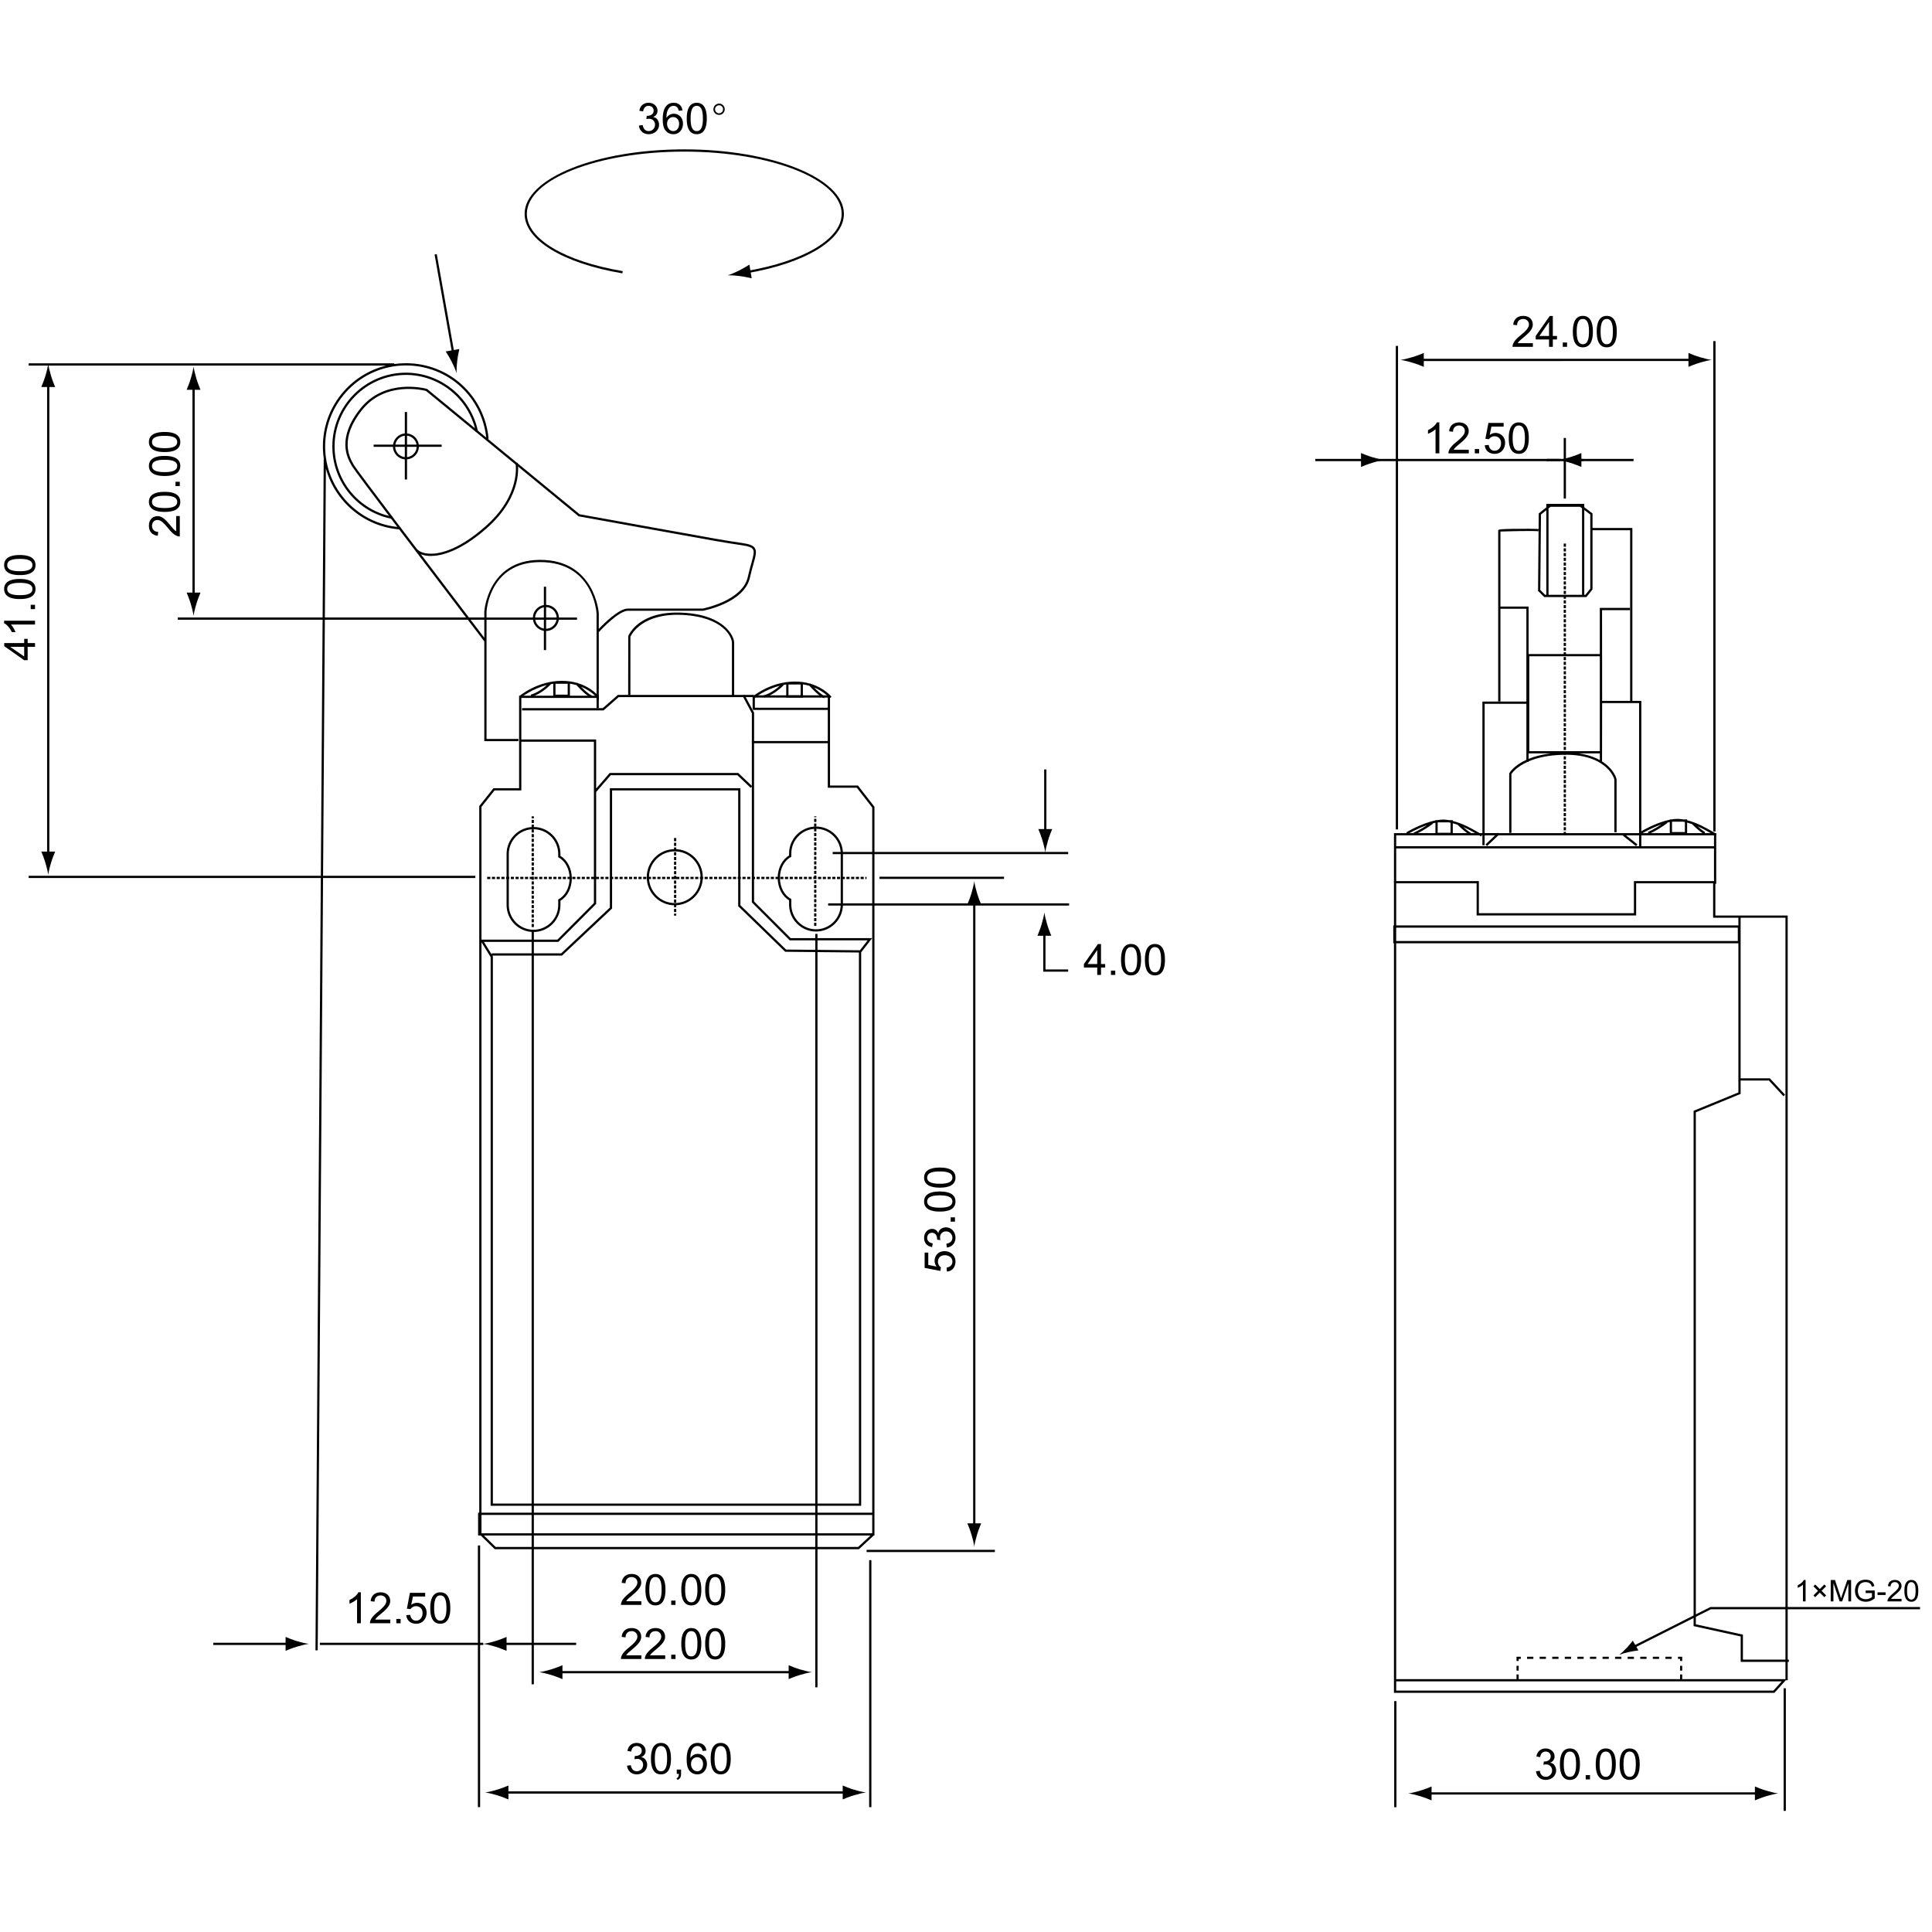 <?xml version="1.0" encoding="utf-8"?>
<!-- Generator: Adobe Illustrator 22.1.0, SVG Export Plug-In . SVG Version: 6.00 Build 0)  -->
<svg version="1.1" id="Layer_1" xmlns="http://www.w3.org/2000/svg" xmlns:xlink="http://www.w3.org/1999/xlink" x="0px" y="0px"
	 width="800px" height="800px" viewBox="0 0 800 800" enable-background="new 0 0 800 800" xml:space="preserve">
<g>
	<g>
		<path d="M739.487,749.842h-0.927V699.08h0.927V749.842z M578.234,748.325h-0.927v-43.923h0.927V748.325z M728.591,743.087H590.859
			v-0.927h137.731V743.087z M734.756,700.965h-157.55V364.839h35.16v13.298h64.202v-13.298h33.721v14.246h29.957v308.128h0.485
			v0.927h-0.485v7.616h-0.797L734.756,700.965z M578.133,700.037h156.21l3.44-3.817H578.142v-0.927h161.177v-7.152h-18.541v-10.523
			l-19.495-4.276V459.951l18.546-7.599v-72.338h-10.467v-14.246h-31.867v13.298h-66.056v-13.298h-33.306V700.037z M721.705,687.214
			h17.614V380.013h-18.563v72.961l-18.546,7.598v212.024l19.495,4.276V687.214z M738.485,453.927l-6.036-6.501h-11.686v-0.927
			h12.089l6.311,6.798L738.485,453.927z M613.323,346.355c-0.608-0.293-1.342-0.712-2.191-1.196
			c-1.429-0.814-3.219-1.834-5.266-2.736c0.953,0.853,2.168,1.862,3.149,2.422l-0.46,0.806c-2.021-1.155-4.817-3.949-4.935-4.066
			l0.039-0.04c-0.676-0.239-1.374-0.457-2.09-0.645v4.855h-7.189v-5.082c-0.372,0.079-0.746,0.168-1.12,0.267l0.101,0.133
			c-3.965,3.011-7.542,4.517-7.693,4.581l-0.357-0.857c0.03-0.012,2.554-1.077,5.645-3.148c-4.359,1.522-8.139,3.787-8.2,3.825
			l-0.48-0.793c0.321-0.195,6.341-3.803,12.102-4.959v-0.118h0.636c1.398-0.236,2.766-0.311,4.021-0.148
			c0.32,0.043,0.636,0.091,0.95,0.148h1.583v0.34c4.075,1.021,7.57,3.013,10.021,4.41c0.835,0.476,1.556,0.887,2.136,1.167
			L613.323,346.355z M595.308,344.827h5.335v-4.15c-0.245-0.053-0.491-0.102-0.739-0.148h-4.596V344.827z M710.362,346.071
			c-0.608-0.293-1.343-0.713-2.193-1.197c-1.428-0.814-3.217-1.833-5.262-2.734c0.953,0.852,2.168,1.859,3.152,2.42l-0.46,0.806
			c-2.029-1.158-4.821-3.948-4.939-4.065l0.04-0.04c-0.679-0.241-1.381-0.459-2.099-0.646v4.853h-7.185v-5.078
			c-0.371,0.079-0.743,0.167-1.116,0.265l0.102,0.135c-3.961,3.012-7.543,4.513-7.694,4.575l-0.355-0.857
			c0.03-0.013,2.56-1.073,5.654-3.147c-4.364,1.521-8.148,3.79-8.209,3.827l-0.48-0.793c0.321-0.195,6.336-3.8,12.098-4.957v-0.127
			h0.69c1.382-0.23,2.734-0.302,3.975-0.139c0.303,0.041,0.604,0.087,0.903,0.139h1.617v0.345c4.076,1.02,7.574,3.014,10.028,4.412
			c0.836,0.476,1.557,0.888,2.138,1.168L710.362,346.071z M692.342,344.54h5.33v-4.149c-0.255-0.055-0.512-0.106-0.772-0.153h-4.558
			V344.54z"/>
	</g>
	<g>
		<path d="M588.169,743.791c1.884,0.578,3.112,1.101,4.613,1.7v-5.748c-0.536,0.257-2.729,1.134-4.613,1.699
			c-2.017,0.616-3.837,1.029-5.023,1.181C584.332,742.766,586.153,743.185,588.169,743.791"/>
	</g>
	<g>
		<path d="M731.281,741.442c-1.884-0.565-3.112-1.092-4.613-1.699v5.756c0.536-0.261,2.729-1.132,4.613-1.703
			c2.016-0.611,3.837-1.03,5.027-1.181C735.118,742.471,733.297,742.05,731.281,741.442"/>
	</g>
	<g>
		<path d="M720.515,390.588H576.923v-7.396h143.592V390.588z M577.85,389.661h141.738v-5.541H577.85V389.661z M710.652,365.974
			h-0.927v-14.652H578.137v13.982h-0.927v-20.332h36.615v-54.467h18.212v-38.427h-10.74v38.323h-0.927v-70.729
			c0-0.435,0-0.722,12.625-0.722c1.344,0,2.395,0.02,3.124,0.057c0.378,0.02,0.714,0.037,0.985,0.084l0.059-6.493l3.127-2.509
			v-1.441h15.724v1.375l3.415,2.567v6.043h16.501v71.581h3.707v54.758h31.015V365.974z M679.637,350.395h30.088v-4.496h-30.088
			V350.395z M578.137,350.395H678.71v-4.496h-5.408l4.73,3.743l-0.576,0.727l-5.402-4.275l0.155-0.195h-51.77l-4.694,4.443
			l-0.637-0.674l3.983-3.769h-4.339v4.106h-0.927v-4.106h-35.688V350.395z M620.377,344.972h58.333v-53.831h-15.299l-0.034,24.068
			h-0.14c1.201,0.748,2.162,1.537,2.927,2.289c2.465,2.425,3.231,4.817,3.231,5.414v21.679h-0.927v-21.679
			c0-0.407-0.707-2.542-2.954-4.753c-2.699-2.655-7.982-5.815-17.925-5.624c-6.56,0.106-11.285,1.299-14.624,2.737v0.223h-0.503
			c-4.47,2.042-6.269,4.474-6.61,4.984v24.389h-0.927v-24.647l0.061-0.107c0.115-0.201,1.853-3.123,7.052-5.489v-23.194h-17.285
			v53.54h5.319l0.161-0.153L620.377,344.972z M653.734,311.965c3.708,0.527,6.552,1.574,8.715,2.781v-2.781H653.734z
			 M632.964,311.965v2.261c2.371-0.97,5.382-1.806,9.171-2.261H632.964z M633.247,311.038h29.202v-39.29h-29.202V311.038z
			 M663.411,290.214h11.592V219.56H659.43v24.509l-2.518,3.155h-17.489l-2.551-2.556l0.226-24.997h-0.225
			c0,0.215,0.151,0.344,0.221,0.369c-0.978-0.362-13.169-0.031-15.798,0.073v31.037h11.668v19.67h29.485v-19.103h12.453v0.927
			h-11.525L663.411,290.214z M656.014,246.297h0.452l2.036-2.552v-30.692l-2.488-1.871V246.297z M641.217,246.297h13.87v-35.811
			l-0.83-0.624h-12.202l-0.838,0.672V246.297z M639.807,246.297h0.484v-35.019l-2.204,1.767l-0.283,31.242L639.807,246.297z
			 M710.365,344.295h-0.927V141.238h0.927V344.295z M578.896,343.444h-0.927V143.235h0.927V343.444z"/>
	</g>
	<g>
		<path d="M648.424,345.782h-0.927v-1.304h0.927V345.782z M648.424,343.826h-0.927v-1.305h0.927V343.826z M648.424,341.868h-0.927
			v-1.305h0.927V341.868z M648.424,339.911h-0.927v-1.304h0.927V339.911z M648.424,337.954h-0.927v-1.305h0.927V337.954z
			 M648.424,335.996h-0.927v-1.305h0.927V335.996z M648.424,334.039h-0.927v-1.304h0.927V334.039z M648.424,332.082h-0.927v-1.305
			h0.927V332.082z M648.424,330.125h-0.927v-1.305h0.927V330.125z M648.424,328.167h-0.927v-1.304h0.927V328.167z M648.424,326.21
			h-0.927v-1.305h0.927V326.21z M648.424,324.253h-0.927v-1.305h0.927V324.253z M648.424,322.295h-0.927v-1.304h0.927V322.295z
			 M648.424,320.339h-0.927v-1.305h0.927V320.339z M648.424,318.381h-0.927v-1.305h0.927V318.381z M648.424,316.423h-0.927v-1.304
			h0.927V316.423z M648.424,314.467h-0.927v-1.305h0.927V314.467z M648.424,312.509h-0.927v-1.305h0.927V312.509z M648.424,310.552
			h-0.927v-1.304h0.927V310.552z M648.424,308.595h-0.927v-1.305h0.927V308.595z M648.424,306.637h-0.927v-1.305h0.927V306.637z
			 M648.424,304.68h-0.927v-1.304h0.927V304.68z M648.424,302.723h-0.927v-1.305h0.927V302.723z M648.424,300.766h-0.927v-1.305
			h0.927V300.766z M648.424,298.808h-0.927v-1.304h0.927V298.808z M648.424,296.851h-0.927v-1.305h0.927V296.851z M648.424,294.894
			h-0.927v-1.305h0.927V294.894z M648.424,292.936h-0.927v-1.304h0.927V292.936z M648.424,290.98h-0.927v-1.305h0.927V290.98z
			 M648.424,289.022h-0.927v-1.305h0.927V289.022z M648.424,287.065h-0.927v-1.304h0.927V287.065z M648.424,285.108h-0.927v-1.305
			h0.927V285.108z M648.424,283.15h-0.927v-1.305h0.927V283.15z M648.424,281.193h-0.927v-1.304h0.927V281.193z M648.424,279.236
			h-0.927v-1.305h0.927V279.236z M648.424,277.279h-0.927v-1.305h0.927V277.279z M648.424,275.321h-0.927v-1.304h0.927V275.321z
			 M648.424,273.364h-0.927v-1.305h0.927V273.364z M648.424,271.407h-0.927v-1.305h0.927V271.407z M648.424,269.449h-0.927v-1.304
			h0.927V269.449z M648.424,267.492h-0.927v-1.305h0.927V267.492z M648.424,265.535h-0.927v-1.305h0.927V265.535z M648.424,263.577
			h-0.927v-1.304h0.927V263.577z M648.424,261.621h-0.927v-1.305h0.927V261.621z M648.424,259.663h-0.927v-1.305h0.927V259.663z
			 M648.424,257.706h-0.927v-1.304h0.927V257.706z M648.424,255.749h-0.927v-1.305h0.927V255.749z M648.424,253.791h-0.927v-1.305
			h0.927V253.791z M648.424,251.834h-0.927v-1.304h0.927V251.834z M648.424,249.877h-0.927v-1.305h0.927V249.877z M648.424,247.92
			h-0.927v-1.305h0.927V247.92z M648.424,245.962h-0.927v-1.304h0.927V245.962z M648.424,244.005h-0.927v-1.305h0.927V244.005z
			 M648.424,242.048h-0.927v-1.305h0.927V242.048z M648.424,240.09h-0.927v-1.304h0.927V240.09z M648.424,238.134h-0.927v-1.305
			h0.927V238.134z M648.424,236.176h-0.927v-1.305h0.927V236.176z M648.424,234.218h-0.927v-1.304h0.927V234.218z M648.424,232.262
			h-0.927v-1.305h0.927V232.262z M648.424,230.304h-0.927v-1.305h0.927V230.304z M648.424,228.347h-0.927v-1.304h0.927V228.347z
			 M648.424,226.39h-0.927v-1.305h0.927V226.39z"/>
	</g>
	<g>
		<path d="M648.424,206.45h-0.927v-25.094h0.927V206.45z M565.499,190.946h-20.873v-0.927h20.873V190.946z"/>
	</g>
	<g>
		<path d="M568.19,191.649c-1.89,0.57-3.112,1.092-4.618,1.699v-5.752c0.535,0.258,2.728,1.129,4.618,1.7
			c2.011,0.606,3.837,1.034,5.026,1.177C572.027,190.624,570.201,191.038,568.19,191.649"/>
	</g>
	<g>
		<path d="M676.42,190.945h-23.523v-0.927h23.523V190.945z M646.063,190.945h-79.678v-0.927h79.678V190.945z"/>
	</g>
	<g>
		<path d="M650.208,191.649c1.881,0.57,3.108,1.092,4.613,1.699v-5.752c-0.54,0.258-2.733,1.129-4.613,1.7
			c-2.016,0.606-3.842,1.034-5.031,1.177C646.366,190.624,648.192,191.038,650.208,191.649"/>
	</g>
	<g>
		<path d="M655.551,190.945h-15.177v-0.927h15.177V190.945z M587.63,149.503v-0.927l113.45-0.018v0.927L587.63,149.503z"/>
	</g>
	<g>
		<path d="M584.939,150.206c1.89,0.57,3.112,1.092,4.622,1.699v-5.752c-0.541,0.258-2.733,1.129-4.622,1.7
			c-2.007,0.606-3.837,1.034-5.018,1.177C581.102,149.18,582.931,149.594,584.939,150.206"/>
	</g>
	<g>
		<path d="M703.77,147.857c-1.884-0.575-3.107-1.092-4.617-1.7v5.747c0.54-0.253,2.733-1.129,4.617-1.699
			c2.012-0.606,3.842-1.026,5.023-1.168C707.612,148.887,705.782,148.463,703.77,147.857"/>
	</g>
	<g>
		<path d="M634.732,143.607h-8.433c-0.051-1.991,2.095-3.778,3.558-4.959c0.966-0.758,1.585-1.368,2.21-2.066
			c0.885-1,1.033-1.73,1.033-2.279c0-1.28-1.017-2.225-2.408-2.225c-0.265,0-2.475,0.033-2.492,2.58l-1.598-0.177
			c0.034-0.354,0.084-0.894,0.337-1.457c0.852-1.965,2.788-2.235,3.791-2.235c2.901,0,3.969,1.98,3.969,3.549
			c0,1.244-0.498,2.557-3.112,4.761c-0.182,0.155-1.114,0.942-1.29,1.088c-1.401,1.127-1.615,1.57-1.831,1.91h6.267V143.607z"/>
	</g>
	<g>
		<path d="M641.424,143.607h1.569v-3.045h1.724v-1.442h-1.724v-8.274h-1.282l-5.807,8.274v1.442h5.52V143.607z M637.435,139.12
			l3.951-5.765h0.038v5.765H637.435z"/>
	</g>
	<g>
		<rect x="647.113" y="141.827" width="1.779" height="1.78"/>
	</g>
	<g>
		<path d="M651.283,137.315c0,1.518,0.013,6.512,4.145,6.512c4.15,0,4.15-5.136,4.15-6.512c0-1.407,0-6.526-4.15-6.526
			C651.283,130.788,651.283,135.939,651.283,137.315 M652.881,137.315c0-2.53,0.359-5.247,2.525-5.247
			c2.328,0,2.561,3.012,2.561,5.247c0,2.176-0.233,5.225-2.539,5.225C653.096,142.54,652.881,139.439,652.881,137.315"/>
	</g>
	<g>
		<path d="M661.172,137.315c0,1.518,0.021,6.512,4.15,6.512c4.149,0,4.149-5.136,4.149-6.512c0-1.407,0-6.526-4.149-6.526
			C661.172,130.788,661.172,135.939,661.172,137.315 M662.778,137.315c0-2.53,0.355-5.247,2.526-5.247
			c2.323,0,2.56,3.012,2.56,5.247c0,2.176-0.236,5.225-2.543,5.225C662.989,142.54,662.778,139.439,662.778,137.315"/>
	</g>
	<g>
		<path d="M594.427,187.724v-9.986c-1,0.96-2.56,1.677-3.129,1.889v-1.514c1.493-0.695,3.04-1.91,3.682-3.212h1.017v12.822H594.427z
			"/>
	</g>
	<g>
		<path d="M608.2,187.724h-8.434c-0.051-1.995,2.096-3.787,3.559-4.955c0.965-0.762,1.581-1.371,2.209-2.07
			c0.885-1.004,1.029-1.73,1.029-2.283c0-1.284-1.012-2.225-2.404-2.225c-0.262,0-2.475,0.029-2.496,2.581l-1.595-0.179
			c0.034-0.359,0.085-0.89,0.338-1.461c0.852-1.957,2.791-2.23,3.791-2.23c2.901,0,3.968,1.977,3.968,3.545
			c0,1.248-0.497,2.556-3.112,4.765c-0.177,0.159-1.105,0.946-1.286,1.088c-1.404,1.127-1.619,1.57-1.834,1.911h6.267V187.724z"/>
	</g>
	<g>
		<rect x="610.687" y="185.937" width="1.78" height="1.788"/>
	</g>
	<g>
		<path d="M616.439,184.24c0.354,2.293,1.957,2.412,2.454,2.412c1.691,0,2.669-1.479,2.669-3.121c0-1.928-1.243-2.888-2.703-2.888
			c-1.067,0-1.889,0.556-2.315,1.236l-1.476-0.187l1.249-6.56h6.313v1.517h-5.069l-0.692,3.409c0.692-0.482,1.543-0.807,2.417-0.807
			c1.808,0,3.95,1.321,3.95,4.136c0,2.287-1.514,4.547-4.343,4.547c-1.585,0-3.845-0.784-4.085-3.567L616.439,184.24z"/>
	</g>
	<g>
		<path d="M624.747,181.428c0,1.518,0.016,6.508,4.149,6.508c4.15,0,4.15-5.136,4.15-6.508c0-1.412,0-6.526-4.15-6.526
			C624.747,174.901,624.747,180.057,624.747,181.428 M626.348,181.428c0-2.53,0.359-5.242,2.531-5.242
			c2.328,0,2.555,3.011,2.555,5.242c0,2.176-0.227,5.225-2.539,5.225C626.564,186.652,626.348,183.552,626.348,181.428"/>
	</g>
	<g>
		<path d="M637.582,733.236c0.122,0.624,0.498,2.509,2.488,2.509c1.463,0,2.623-1.16,2.623-2.652c0-1.417-1-2.484-2.496-2.484
			c-0.447,0-0.801,0.088-1.101,0.154l0.177-1.369c0.89,0.097,2.847-0.265,2.847-2.121c0-1.35-1.084-1.99-2.083-1.99
			c-1.417,0-2.117,1.046-2.294,2.314l-1.568-0.283c0.481-2.728,2.509-3.314,3.825-3.314c2.159,0,3.728,1.459,3.728,3.314
			c0,0.657-0.236,1.881-1.746,2.564v0.033c0.409,0.089,1.067,0.236,1.632,0.949c0.498,0.62,0.751,1.43,0.751,2.197
			c0,2.488-2.117,3.973-4.293,3.973c-2.581,0-3.875-1.796-4.056-3.585L637.582,733.236z"/>
	</g>
	<g>
		<path d="M645.928,730.521c0,1.517,0.013,6.511,4.153,6.511c4.141,0,4.141-5.137,4.141-6.511c0-1.409,0-6.528-4.141-6.528
			C645.928,723.993,645.928,729.147,645.928,730.521 M647.53,730.521c0-2.531,0.354-5.237,2.53-5.237c2.328,0,2.56,3.011,2.56,5.237
			c0,2.184-0.232,5.229-2.539,5.229C647.741,735.75,647.53,732.646,647.53,730.521"/>
	</g>
	<g>
		<rect x="656.605" y="735.033" width="1.78" height="1.779"/>
	</g>
	<g>
		<path d="M660.767,730.521c0,1.517,0.021,6.511,4.15,6.511c4.149,0,4.149-5.137,4.149-6.511c0-1.409,0-6.528-4.149-6.528
			C660.767,723.993,660.767,729.147,660.767,730.521 M662.373,730.521c0-2.531,0.355-5.237,2.526-5.237
			c2.323,0,2.56,3.011,2.56,5.237c0,2.184-0.236,5.229-2.542,5.229C662.584,735.75,662.373,732.646,662.373,730.521"/>
	</g>
	<g>
		<path d="M670.66,730.521c0,1.517,0.021,6.511,4.149,6.511c4.15,0,4.15-5.137,4.15-6.511c0-1.409,0-6.528-4.15-6.528
			C670.66,723.993,670.66,729.147,670.66,730.521 M672.266,730.521c0-2.531,0.354-5.237,2.526-5.237c2.323,0,2.56,3.011,2.56,5.237
			c0,2.184-0.236,5.229-2.543,5.229C672.477,735.75,672.266,732.646,672.266,730.521"/>
	</g>
	<g>
		<path d="M338.51,698.692h-0.927v-57.207h-116.52v55.942h-0.927v-55.942h-15.284l-5.797-5.667h-1.085v-9.446h0.474V333.77
			l5.894-7.398h10.61v-38.287h33.002v5.188h-0.927v-4.261h-31.147v38.287h-11.09l-5.414,6.795v54.992h20.764v-3.325h0.927v3.325
			h9.728l15.134-15.178v-66.78h-30.037v-0.927h30.964v20.333l5.613-6.462h53.23l5.626,5.328v-18.566h31.448v-17.981h-30.197v4.736
			h-0.927v-5.664h32.052v37.337h11.564l6.835,8.822v301.735h-0.283l-6.127,5.667H338.51V698.692z M338.51,640.558h16.813l5.124-4.74
			H338.51V640.558z M221.063,640.558h116.52v-4.74h-116.52V640.558z M205.231,640.558h14.905v-4.74h-19.755L205.231,640.558z
			 M338.51,634.891h22.658V627.3H338.51V634.891z M221.063,634.891h116.52V627.3h-116.52V634.891z M199.433,634.891h20.703V627.3
			h-20.764v7.531L199.433,634.891z M338.51,626.373h22.658V334.4l-6.363-8.211h-12.037V307.76h-30.521v65.516l15.146,15.178h10.189
			v-1.745h0.927v1.745h22.657l-4.575,5.889v229.175H338.51V626.373z M221.063,626.373h116.52v-2.855h-116.52V626.373z
			 M199.372,626.373h20.764v-2.855h-16.974V396.294l-3.79-6.13V626.373z M338.51,622.591h17.155V394.474l-0.081-0.063l-17.074-0.168
			V622.591z M221.063,622.591h116.52V394.234l-12.461-0.122l-19.457-18.869v-47.944h-52.21v48.896l-0.146,0.138l-20.575,19.353
			h-11.67V622.591z M204.089,622.591h16.047V395.685h-16.261l0.214,0.347V622.591z M200.369,390.013l3.257,5.268v-0.523h16.511
			v-4.745H200.369z M221.063,394.758h11.303l20.161-18.964v-49.423h54.065v48.478l18.91,18.339l12.08,0.119v-3.926H327.01
			l-15.689-15.721v-47.945l-0.48,0.507l-5.515-5.224h-52.439l-6.035,6.948v46.345l-15.675,15.721h-10.114V394.758z M338.51,393.316
			l17.571,0.172l3.192-4.107H338.51V393.316z M279.406,374.863c-6.398,0-11.603-5.219-11.603-11.634
			c0-6.412,5.205-11.629,11.603-11.629c6.399,0,11.605,5.217,11.605,11.629C291.012,369.644,285.805,374.863,279.406,374.863z
			 M279.406,352.527c-5.887,0-10.676,4.801-10.676,10.702c0,5.903,4.789,10.707,10.676,10.707c5.888,0,10.678-4.803,10.678-10.707
			C290.084,357.328,285.295,352.527,279.406,352.527z"/>
	</g>
	<g>
		<path d="M221.062,383.867h-0.927v-1.305h0.927V383.867z M338.039,383.407h-0.927v-1.305h0.927V383.407z M221.062,381.91h-0.927
			v-1.304h0.927V381.91z M338.039,381.45h-0.927v-1.304h0.927V381.45z M221.062,379.953h-0.927v-1.305h0.927V379.953z
			 M338.039,379.493h-0.927v-1.305h0.927V379.493z M280.023,379.143h-0.927v-0.823h0.927V379.143z M221.062,377.995h-0.927v-1.305
			h0.927V377.995z M280.023,377.667h-0.927v-1.305h0.927V377.667z M338.039,377.535h-0.927v-1.305h0.927V377.535z M221.062,376.038
			h-0.927v-1.304h0.927V376.038z M280.023,375.709h-0.927v-1.305h0.927V375.709z M338.039,375.578h-0.927v-1.304h0.927V375.578z
			 M221.062,374.081h-0.927v-1.305h0.927V374.081z M280.023,373.752h-0.927v-1.304h0.927V373.752z M338.039,373.621h-0.927v-1.305
			h0.927V373.621z M221.062,372.124h-0.927v-1.305h0.927V372.124z M280.023,371.795h-0.927v-1.305h0.927V371.795z M338.039,371.664
			h-0.927v-1.305h0.927V371.664z M221.062,370.166h-0.927v-1.304h0.927V370.166z M280.023,369.837h-0.927v-1.305h0.927V369.837z
			 M338.039,369.706h-0.927v-1.304h0.927V369.706z M221.062,368.209h-0.927v-1.305h0.927V368.209z M280.023,367.88h-0.927v-1.304
			h0.927V367.88z M338.039,367.749h-0.927v-1.305h0.927V367.749z M221.062,366.252h-0.927v-1.305h0.927V366.252z M280.023,365.923
			h-0.927v-1.305h0.927V365.923z M338.039,365.792h-0.927v-1.305h0.927V365.792z M221.062,364.294h-0.927v-0.285h-0.787v-0.927
			h0.787v-0.091h0.927V364.294z M358.803,364.009h-0.49v-0.927h0.49V364.009z M357.66,364.009h-1.305v-0.927h1.305V364.009z
			 M355.703,364.009h-1.304v-0.927h1.304V364.009z M353.746,364.009h-1.305v-0.927h1.305V364.009z M351.788,364.009h-1.305v-0.927
			h1.305V364.009z M349.831,364.009h-1.304v-0.927h1.304V364.009z M347.874,364.009h-1.305v-0.927h1.305V364.009z M345.917,364.009
			h-1.305v-0.927h1.305V364.009z M343.959,364.009h-1.304v-0.927h1.304V364.009z M342.002,364.009h-1.305v-0.927h1.305V364.009z
			 M340.045,364.009h-1.305v-0.927h1.305V364.009z M338.087,364.009h-1.304v-0.927h0.329v-0.551h0.927v0.551h0.048V364.009z
			 M336.131,364.009h-1.305v-0.927h1.305V364.009z M334.173,364.009h-1.305v-0.927h1.305V364.009z M332.215,364.009h-1.304v-0.927
			h1.304V364.009z M330.259,364.009h-1.305v-0.927h1.305V364.009z M328.301,364.009h-1.305v-0.927h1.305V364.009z M326.344,364.009
			h-1.304v-0.927h1.304V364.009z M324.387,364.009h-1.305v-0.927h1.305V364.009z M322.429,364.009h-1.305v-0.927h1.305V364.009z
			 M320.472,364.009h-1.304v-0.927h1.304V364.009z M318.515,364.009h-1.305v-0.927h1.305V364.009z M316.558,364.009h-1.305v-0.927
			h1.305V364.009z M314.6,364.009h-1.304v-0.927h1.304V364.009z M312.643,364.009h-1.305v-0.927h1.305V364.009z M310.686,364.009
			h-1.305v-0.927h1.305V364.009z M308.729,364.009h-1.305v-0.927h1.305V364.009z M306.772,364.009h-1.305v-0.927h1.305V364.009z
			 M304.814,364.009h-1.305v-0.927h1.305V364.009z M302.857,364.009h-1.305v-0.927h1.305V364.009z M300.9,364.009h-1.305v-0.927
			h1.305V364.009z M298.942,364.009h-1.305v-0.927h1.305V364.009z M296.986,364.009h-1.305v-0.927h1.305V364.009z M295.028,364.009
			h-1.305v-0.927h1.305V364.009z M293.071,364.009h-1.305v-0.927h1.305V364.009z M291.114,364.009h-1.305v-0.927h1.305V364.009z
			 M289.156,364.009h-1.305v-0.927h1.305V364.009z M287.199,364.009h-1.305v-0.927h1.305V364.009z M285.242,364.009h-1.305v-0.927
			h1.305V364.009z M283.285,364.009h-1.305v-0.927h1.305V364.009z M281.327,364.009h-3.261v-0.927h1.03v-0.421h0.927v0.421h1.304
			V364.009z M277.413,364.009h-1.305v-0.927h1.305V364.009z M275.455,364.009h-1.304v-0.927h1.304V364.009z M273.499,364.009h-1.305
			v-0.927h1.305V364.009z M271.541,364.009h-1.305v-0.927h1.305V364.009z M269.583,364.009h-1.304v-0.927h1.304V364.009z
			 M267.627,364.009h-1.305v-0.927h1.305V364.009z M265.669,364.009h-1.305v-0.927h1.305V364.009z M263.712,364.009h-1.304v-0.927
			h1.304V364.009z M261.755,364.009h-1.305v-0.927h1.305V364.009z M259.797,364.009h-1.305v-0.927h1.305V364.009z M257.84,364.009
			h-1.304v-0.927h1.304V364.009z M255.883,364.009h-1.305v-0.927h1.305V364.009z M253.926,364.009h-1.305v-0.927h1.305V364.009z
			 M251.968,364.009h-1.304v-0.927h1.304V364.009z M250.011,364.009h-1.305v-0.927h1.305V364.009z M248.054,364.009h-1.305v-0.927
			h1.305V364.009z M246.096,364.009h-1.304v-0.927h1.304V364.009z M244.14,364.009h-1.305v-0.927h1.305V364.009z M242.182,364.009
			h-1.305v-0.927h1.305V364.009z M240.224,364.009h-1.304v-0.927h1.304V364.009z M238.268,364.009h-1.305v-0.927h1.305V364.009z
			 M236.31,364.009h-1.305v-0.927h1.305V364.009z M234.353,364.009h-1.304v-0.927h1.304V364.009z M232.396,364.009h-1.305v-0.927
			h1.305V364.009z M230.438,364.009h-1.305v-0.927h1.305V364.009z M228.481,364.009h-1.304v-0.927h1.304V364.009z M226.524,364.009
			h-1.305v-0.927h1.305V364.009z M224.567,364.009h-1.305v-0.927h1.305V364.009z M222.609,364.009h-1.304v-0.927h1.304V364.009z
			 M218.695,364.009h-1.305v-0.927h1.305V364.009z M216.737,364.009h-1.304v-0.927h1.304V364.009z M214.781,364.009h-1.305v-0.927
			h1.305V364.009z M212.823,364.009h-1.305v-0.927h1.305V364.009z M210.865,364.009h-1.304v-0.927h1.304V364.009z M208.909,364.009
			h-1.305v-0.927h1.305V364.009z M206.951,364.009h-1.305v-0.927h1.305V364.009z M204.994,364.009h-1.304v-0.927h1.304V364.009z
			 M203.037,364.009h-1.305v-0.927h1.305V364.009z M221.062,362.338h-0.927v-1.305h0.927V362.338z M280.023,362.008h-0.927v-1.304
			h0.927V362.008z M338.039,361.878h-0.927v-1.305h0.927V361.878z M221.062,360.38h-0.927v-1.305h0.927V360.38z M280.023,360.051
			h-0.927v-1.305h0.927V360.051z M338.039,359.92h-0.927v-1.305h0.927V359.92z M221.062,358.422h-0.927v-1.304h0.927V358.422z
			 M280.023,358.094h-0.927v-1.305h0.927V358.094z M338.039,357.962h-0.927v-1.304h0.927V357.962z M221.062,356.466h-0.927v-1.305
			h0.927V356.466z M280.023,356.136h-0.927v-1.304h0.927V356.136z M338.039,356.006h-0.927v-1.305h0.927V356.006z M221.062,354.508
			h-0.927v-1.305h0.927V354.508z M280.023,354.18h-0.927v-1.305h0.927V354.18z M338.039,354.048h-0.927v-1.305h0.927V354.048z
			 M221.062,352.551h-0.927v-1.304h0.927V352.551z M280.023,352.222h-0.927v-1.305h0.927V352.222z M338.039,352.091h-0.927v-1.304
			h0.927V352.091z M221.062,350.594h-0.927v-1.305h0.927V350.594z M280.023,350.264h-0.927v-1.304h0.927V350.264z M338.039,350.134
			h-0.927v-1.305h0.927V350.134z M221.062,348.636h-0.927v-1.305h0.927V348.636z M280.023,348.308h-0.927v-1.305h0.927V348.308z
			 M338.039,348.176h-0.927v-1.305h0.927V348.176z M221.062,346.679h-0.927v-1.304h0.927V346.679z M338.039,346.219h-0.927v-1.304
			h0.927V346.219z M221.062,344.722h-0.927v-1.305h0.927V344.722z M338.039,344.262h-0.927v-1.305h0.927V344.262z M221.062,342.765
			h-0.927v-1.305h0.927V342.765z M338.039,342.305h-0.927V341h0.927V342.305z M221.062,340.807h-0.927v-1.304h0.927V340.807z
			 M338.039,340.347h-0.927v-1.304h0.927V340.347z M221.062,338.85h-0.927v-0.832h0.927V338.85z M338.039,338.39h-0.927v-0.372
			h0.927V338.39z"/>
	</g>
	<g>
		<path d="M220.91,385.916c-6.147,0-11.148-5.017-11.148-11.184v-21.109c0-6.169,5.001-11.187,11.148-11.187
			c6.154,0,11.161,5.018,11.161,11.187v0.799c2.871,1.682,4.712,5.287,4.712,9.274c0,3.992-1.841,7.6-4.712,9.284v1.751
			C232.071,380.899,227.064,385.916,220.91,385.916z M220.91,343.364c-5.635,0-10.221,4.602-10.221,10.26v21.109
			c0,5.655,4.585,10.257,10.221,10.257c5.644,0,10.234-4.601,10.234-10.257v-2.3l0.244-0.131c2.714-1.459,4.467-4.836,4.467-8.604
			c0-3.763-1.754-7.137-4.467-8.594l-0.244-0.131v-1.348C231.144,347.966,226.553,343.364,220.91,343.364z M337.894,385.73
			c-6.152,0-11.156-5.014-11.156-11.179v-1.752c-2.873-1.685-4.716-5.29-4.716-9.279c0-3.988,1.843-7.593,4.716-9.278v-0.812
			c0-6.162,5.004-11.175,11.156-11.175c6.148,0,11.15,5.013,11.15,11.175v21.121C349.044,380.715,344.042,385.73,337.894,385.73z
			 M337.894,343.182c-5.64,0-10.229,4.597-10.229,10.248v1.361l-0.244,0.131c-2.716,1.46-4.471,4.835-4.471,8.598
			c0,3.763,1.755,7.139,4.471,8.599l0.244,0.131v2.301c0,5.653,4.589,10.251,10.229,10.251c5.636,0,10.222-4.599,10.222-10.251
			V353.43C348.117,347.779,343.531,343.182,337.894,343.182z M308.963,113.188l-0.154-0.914
			c24.12-4.084,39.705-13.396,39.705-23.721c0-14.212-29.239-25.775-65.178-25.775s-65.179,11.562-65.179,25.775
			c0,10.326,15.587,19.637,39.71,23.721l-0.154,0.914c-24.593-4.164-40.483-13.834-40.483-24.636
			c0-14.723,29.655-26.702,66.106-26.702c36.45,0,66.105,11.979,66.105,26.702C349.442,99.354,333.553,109.024,308.963,113.188z"/>
	</g>
	<g>
		<path d="M306.429,114.333c1.956,0.249,3.251,0.557,4.831,0.907l-0.948-5.672c-0.494,0.337-2.509,1.572-4.273,2.437
			c-1.889,0.943-3.615,1.66-4.756,2.008C302.474,113.962,304.345,114.063,306.429,114.333"/>
	</g>
	<g>
		<path d="M403.888,632.706h-0.927V374.978h-60.047v-0.927h60.047v-1.434h0.927v1.434h38.808v0.927h-38.808V632.706z
			 M415.754,363.955h-51.597v-0.927h51.597V363.955z M442.316,353.685h-97.514v-0.927h97.514V353.685z M312.256,307.288h-0.927
			v-11.944l-3.586-6.679h-51.548l-6.261,5.491h-33.754v-0.927h33.404l6.261-5.491h52.106l0.268-0.144l0.078,0.144h3.813v0.927
			h-3.316l3.462,6.445V307.288z M343.099,293.976h-31.307v-0.927h31.307V293.976z"/>
	</g>
	<g>
		<path d="M402.251,369.918c-0.573,1.881-1.096,3.11-1.699,4.63h5.74c-0.253-0.548-1.122-2.75-1.695-4.63
			c-0.608-2.021-1.025-3.854-1.173-5.031C403.276,366.063,402.854,367.897,402.251,369.918"/>
	</g>
	<g>
		<polygon points="442.316,402.351 431.985,402.351 431.985,385.537 432.912,385.537 432.912,401.424 442.316,401.424 		"/>
	</g>
	<g>
		<path d="M431.281,382.847c-0.569,1.881-1.092,3.111-1.695,4.63h5.739c-0.253-0.548-1.125-2.75-1.691-4.63
			c-0.611-2.021-1.033-3.855-1.184-5.035C432.309,378.992,431.887,380.826,431.281,382.847"/>
	</g>
	<g>
		<rect x="432.365" y="318.611" width="0.927" height="26.621"/>
	</g>
	<g>
		<path d="M433.988,347.931c0.573-1.89,1.096-3.111,1.699-4.631h-5.74c0.257,0.54,1.126,2.742,1.695,4.631
			c0.612,2.008,1.029,3.845,1.177,5.034C432.968,351.776,433.389,349.939,433.988,347.931"/>
	</g>
	<g>
		<path d="M360.826,748.307h-0.927V646.015h0.927V748.307z M411.959,642.675h-53.114v-0.927h53.114V642.675z"/>
	</g>
	<g>
		<path d="M404.597,635.401c0.569-1.893,1.092-3.116,1.69-4.626h-5.735c0.257,0.54,1.126,2.733,1.696,4.626
			c0.611,2.02,1.029,3.846,1.172,5.04C403.567,639.247,403.989,637.421,404.597,635.401"/>
	</g>
	<g>
		<rect x="230.976" y="691.946" width="97.515" height="0.927"/>
	</g>
	<g>
		<path d="M228.29,693.581c1.881,0.569,3.107,1.096,4.613,1.704v-5.752c-0.54,0.262-2.733,1.13-4.613,1.704
			c-2.016,0.607-3.84,1.02-5.031,1.172C224.45,692.557,226.273,692.974,228.29,693.581"/>
	</g>
	<g>
		<path d="M331.173,691.237c-1.877-0.574-3.103-1.097-4.614-1.704v5.757c0.54-0.266,2.737-1.135,4.614-1.709
			c2.016-0.607,3.845-1.024,5.031-1.176C335.018,692.257,333.19,691.844,331.173,691.237"/>
	</g>
	<g>
		<path d="M198.809,748.307h-0.927V639.934h0.927V748.307z M350.878,742.69H208.589v-0.927h142.288V742.69z"/>
	</g>
	<g>
		<path d="M205.903,743.399c1.876,0.57,3.107,1.096,4.619,1.704v-5.76c-0.544,0.262-2.743,1.135-4.619,1.703
			c-2.013,0.616-3.841,1.03-5.022,1.181C202.062,742.374,203.89,742.792,205.903,743.399"/>
	</g>
	<g>
		<path d="M353.565,741.055c-1.881-0.574-3.107-1.096-4.619-1.704v5.752c0.544-0.262,2.738-1.135,4.619-1.704
			c2.012-0.608,3.84-1.025,5.026-1.176C357.405,742.075,355.577,741.662,353.565,741.055"/>
	</g>
	<g>
		<rect x="207.83" y="680.226" width="30.736" height="0.927"/>
	</g>
	<g>
		<path d="M205.148,681.866c1.881,0.57,3.103,1.096,4.61,1.704v-5.76c-0.54,0.27-2.729,1.134-4.61,1.712
			c-2.012,0.608-3.845,1.02-5.026,1.173C201.303,680.842,203.136,681.26,205.148,681.866"/>
	</g>
	<g>
		<rect x="88.311" y="680.226" width="31.876" height="0.927"/>
	</g>
	<g>
		<path d="M122.869,679.522c-1.881-0.573-3.103-1.096-4.609-1.703v5.751c0.534-0.262,2.728-1.13,4.609-1.704
			c2.017-0.607,3.845-1.024,5.027-1.176C126.714,680.542,124.886,680.13,122.869,679.522"/>
	</g>
	<g>
		<path d="M196.829,363.566H11.86v-0.927h184.969V363.566z M214.66,306.909h-14.121V265.6c-0.785-1.029-3.297-4.324-6.843-8.982
			H73.608v-0.927h119.382c-14.923-19.599-46.117-60.635-47.223-62.628l-0.221-0.391c-1.718-3.016-6.281-11.028,3.68-23.506
			c10.319-12.927,27.354-8.195,27.524-8.146l0.166,0.087l63.084,51.829c12.48,2.253,22.232,4.017,29.959,5.416
			c27.747,5.022,29.409,5.322,37.635,6.54c2.849,0.422,4.286,1.018,4.96,2.056c0.894,1.379,0.34,3.348-0.575,6.611
			c-0.422,1.503-0.947,3.373-1.435,5.578c-2.318,10.448-18.738,13.634-19.436,13.765L260,252.91c-3.749,0-11.036,7.743-12.055,8.848
			l0.001,27.958h-0.927v-1.001c-0.474-0.543-2.611-2.809-6.423-4.359c1.472,1.504,3.395,3.278,4.448,3.577l-0.254,0.893
			c-1.772-0.503-4.953-3.873-6.095-5.132c-0.838-0.245-1.738-0.45-2.702-0.596v5.463h-6.906v-5.436
			c-0.305,0.046-0.608,0.097-0.905,0.152c-0.169,0.182-3.848,4.108-8.192,5.269l-0.239-0.896c2.773-0.741,5.328-2.754,6.7-3.989
			c-6.392,1.635-10.687,5.196-10.742,5.243l-0.598-0.71c0.304-0.255,7.558-6.267,17.571-6.267c2.345,0,4.409,0.33,6.199,0.839
			l0.127-0.111c0.054,0.062,0.113,0.129,0.177,0.2c4.019,1.209,6.606,3.31,7.833,4.509V253.97
			c-0.053-0.843-1.558-21.214-23.317-21.214c-0.103,0-0.206,0.001-0.31,0.002c-20.468,0.185-21.877,19.649-21.927,20.477v2.456
			h37.475v0.927h-37.475l0.001,49.364h13.194V306.909z M230.015,287.634h5.051v-4.492h-5.051V287.634z M194.862,256.618
			c2.596,3.409,4.588,6.023,5.677,7.453v-7.453H194.862z M223.696,231.829c22.648,0,24.236,21.891,24.25,22.113v6.461
			c2.212-2.316,8.391-8.42,12.055-8.42h31.021c0.08-0.023,16.431-3.196,18.616-13.047c0.494-2.229,1.023-4.113,1.448-5.627
			c0.845-3.011,1.355-4.828,0.69-5.855c-0.505-0.779-1.796-1.27-4.318-1.644c-8.24-1.219-9.903-1.52-37.664-6.545
			c-7.752-1.403-17.542-3.174-30.078-5.437l-0.119-0.022l-0.093-0.076l-63.1-51.842c-1.324-0.347-16.905-4.104-26.454,7.857
			c-9.568,11.987-5.231,19.601-3.598,22.469l0.226,0.4c1.074,1.937,32.885,43.778,47.578,63.077h6.383v-2.484
			c0.014-0.239,1.502-21.184,22.845-21.377C223.488,231.83,223.593,231.829,223.696,231.829z M312.185,289.186l-0.598-0.71
			c0.303-0.255,7.55-6.261,17.563-6.261c2.344,0,4.407,0.329,6.196,0.837l0.13-0.114c0.055,0.063,0.117,0.132,0.182,0.206
			c5.688,1.71,8.502,5.206,8.656,5.402l-0.729,0.573c-0.032-0.04-2.197-2.715-6.516-4.473c1.472,1.504,3.395,3.276,4.45,3.577
			l-0.255,0.891c-1.774-0.507-4.95-3.867-6.097-5.131c-0.838-0.245-1.739-0.45-2.704-0.596v5.457h-6.904v-5.431
			c-0.307,0.045-0.611,0.097-0.911,0.153c-0.233,0.25-3.884,4.117-8.182,5.262l-0.239-0.896c2.766-0.737,5.317-2.746,6.69-3.983
			C316.536,285.584,312.241,289.139,312.185,289.186z M326.487,287.917h5.05v-4.492h-5.05V287.917z M304.003,288.098h-0.927v-21.961
			c0-2.226-3.5-10.704-20.618-11.518c-16.599-0.774-21.015,8.139-21.42,9.045v24.152h-0.927l0.032-24.413
			c0.167-0.432,4.308-10.577,22.359-9.709c17.853,0.847,21.502,10.03,21.502,12.443V288.098z"/>
	</g>
	<g>
		<path d="M21.146,357.245c0.562-1.884,1.088-3.115,1.691-4.63h-5.739c0.257,0.537,1.125,2.746,1.7,4.63
			c0.606,2.021,1.021,3.851,1.172,5.035C20.111,361.096,20.534,359.266,21.146,357.245"/>
	</g>
	<g>
		<path d="M131.556,683.38l-0.927-0.007l3.415-493.393l0.041,0c-0.252-1.675-0.382-3.386-0.382-5.125
			c0-16.183,11.19-29.797,26.223-33.479H11.857v-0.927h151.387v0.287c1.584-0.225,3.201-0.341,4.845-0.341
			c17.9,0,32.616,13.456,34.232,31.299l-0.924,0.083c-1.573-17.362-15.892-30.455-33.308-30.455
			c-18.449,0-33.459,15.043-33.459,33.533c0,17.581,13.702,32.275,31.192,33.454l-0.062,0.925c-14.829-1-27.007-11.45-30.818-25.22
			L131.556,683.38z M20.432,354.553h-0.927V158.327h0.927V354.553z M226.129,269.178h-0.927v-7.96
			c-2.579-0.407-4.557-2.65-4.557-5.348c0-2.695,1.978-4.936,4.557-5.341v-7.59h0.927v7.526c2.933,0.046,5.305,2.454,5.305,5.405
			c0,2.956-2.372,5.367-5.305,5.413V269.178z M226.129,251.391v8.964c2.422-0.046,4.378-2.041,4.378-4.486
			C230.507,253.428,228.551,251.437,226.129,251.391z M225.202,251.47c-2.064,0.395-3.63,2.217-3.63,4.4
			c0,2.186,1.566,4.011,3.63,4.407V251.47z M178.41,230.21c-0.344,0-0.662-0.012-0.954-0.032c-2.303-0.157-4.235-0.887-5.165-1.957
			l0.699-0.608c0.597,0.685,2.099,1.475,4.529,1.641c3.669,0.236,11.576-0.861,23.273-11.096
			c15.237-13.335,12.685-26.236,12.657-26.364l0.906-0.196c0.029,0.134,2.72,13.541-12.953,27.257
			C190.37,228.51,182.547,230.21,178.41,230.21z M162.323,214.847c-14.318-2.746-24.71-15.36-24.71-29.991
			c0-16.839,13.671-30.539,30.476-30.539c14.416,0,26.971,10.256,29.852,24.386l-0.909,0.186
			c-2.793-13.7-14.966-23.644-28.943-23.644c-16.293,0-29.549,13.284-29.549,29.612c0,14.188,10.076,26.419,23.958,29.081
			L162.323,214.847z M168.549,198.544h-0.927v-8.324c-2.69-0.231-4.821-2.454-4.913-5.187h-7.999v-0.927h8.046
			c0.341-2.471,2.361-4.412,4.865-4.627v-8.883h0.927v8.883c2.507,0.215,4.53,2.156,4.871,4.627h9.463v0.927h-9.415
			c-0.093,2.733-2.226,4.956-4.919,5.187V198.544z M168.549,185.033v4.256c2.181-0.227,3.9-2.035,3.991-4.256H168.549z
			 M163.636,185.033c0.091,2.221,1.808,4.028,3.985,4.256v-4.256H163.636z M168.549,184.106h3.933
			c-0.329-1.959-1.938-3.489-3.933-3.696V184.106z M163.694,184.106h3.927v-3.696C165.629,180.618,164.022,182.147,163.694,184.106z
			"/>
	</g>
	<g>
		<path d="M18.797,155.641c-0.575,1.881-1.092,3.111-1.7,4.623h5.743c-0.257-0.544-1.129-2.742-1.7-4.623
			c-0.606-2.021-1.025-3.854-1.172-5.043C19.819,151.787,19.404,153.62,18.797,155.641"/>
	</g>
	<g>
		<rect x="79.691" y="159.471" width="0.927" height="87.842"/>
	</g>
	<g>
		<path d="M78.984,156.78c-0.57,1.881-1.096,3.111-1.699,4.623h5.739c-0.253-0.54-1.125-2.742-1.7-4.623
			c-0.602-2.021-1.021-3.854-1.168-5.035C80.01,152.926,79.596,154.759,78.984,156.78"/>
	</g>
	<g>
		<path d="M81.329,250.007c0.57-1.885,1.088-3.111,1.695-4.623h-5.744c0.262,0.536,1.129,2.738,1.7,4.623
			c0.61,2.016,1.026,3.854,1.177,5.043C80.303,253.861,80.718,252.023,81.329,250.007"/>
	</g>
	<g>
		<rect x="183.557" y="104.957" transform="matrix(0.985 -0.175 0.175 0.985 -19.221 34.134)" width="0.927" height="42.29"/>
	</g>
	<g>
		<path d="M189.343,149.371c0.226-1.961,0.527-3.26,0.867-4.854l-5.664,1.009c0.35,0.492,1.596,2.499,2.486,4.253
			c0.952,1.883,1.677,3.614,2.04,4.754C189.006,153.339,189.095,151.468,189.343,149.371"/>
	</g>
	<g>
		<path d="M454.339,403.694h1.564v-3.054h1.725v-1.441h-1.725v-8.278h-1.278l-5.802,8.278v1.441h5.516V403.694z M450.353,399.199
			l3.948-5.751h0.038v5.751H450.353z"/>
	</g>
	<g>
		<rect x="460.027" y="401.904" width="1.78" height="1.785"/>
	</g>
	<g>
		<path d="M464.194,397.399c0,1.517,0.016,6.502,4.149,6.502c4.141,0,4.141-5.123,4.141-6.502c0-1.403,0-6.526-4.141-6.526
			C464.194,390.873,464.194,396.028,464.194,397.399 M465.795,397.399c0-2.531,0.355-5.238,2.526-5.238
			c2.328,0,2.56,3.011,2.56,5.238c0,2.176-0.232,5.222-2.539,5.222C466.011,402.621,465.795,399.524,465.795,397.399"/>
	</g>
	<g>
		<path d="M474.086,397.399c0,1.517,0.017,6.502,4.15,6.502c4.145,0,4.145-5.123,4.145-6.502c0-1.403,0-6.526-4.145-6.526
			C474.086,390.873,474.086,396.028,474.086,397.399 M475.688,397.399c0-2.531,0.354-5.238,2.526-5.238
			c2.328,0,2.56,3.011,2.56,5.238c0,2.176-0.232,5.222-2.539,5.222C475.904,402.621,475.688,399.524,475.688,397.399"/>
	</g>
	<g>
		<path d="M261.198,730.934c0.124,0.624,0.497,2.513,2.487,2.513c1.469,0,2.619-1.155,2.619-2.657c0-1.417-0.995-2.48-2.486-2.48
			c-0.447,0-0.806,0.085-1.11,0.16l0.177-1.374c0.894,0.093,2.853-0.262,2.853-2.125c0-1.349-1.088-1.99-2.083-1.99
			c-1.421,0-2.113,1.049-2.296,2.319l-1.566-0.287c0.483-2.728,2.513-3.314,3.828-3.314c2.15,0,3.719,1.459,3.719,3.314
			c0,0.66-0.228,1.89-1.746,2.564v0.043c0.41,0.084,1.07,0.227,1.641,0.94c0.493,0.62,0.747,1.43,0.747,2.198
			c0,2.496-2.118,3.976-4.294,3.976c-2.58,0-3.875-1.8-4.053-3.588L261.198,730.934z"/>
	</g>
	<g>
		<path d="M269.543,728.219c0,1.527,0.023,6.515,4.145,6.515c4.146,0,4.146-5.136,4.146-6.515c0-1.409,0-6.521-4.146-6.521
			C269.543,721.698,269.543,726.844,269.543,728.219 M271.151,728.219c0-2.53,0.354-5.237,2.525-5.237
			c2.332,0,2.559,3.011,2.559,5.237c0,2.184-0.226,5.229-2.546,5.229C271.363,733.447,271.151,730.353,271.151,728.219"/>
	</g>
	<g>
		<path d="M280.238,732.735h1.779v1.784c0,0.598,0,1.889-1.456,2.513l-0.429-0.658c0.839-0.375,0.961-1.109,0.978-1.855h-0.872
			V732.735z"/>
	</g>
	<g>
		<path d="M292.517,724.87c-0.315-2.437-2.137-3.169-3.632-3.169c-4.452,0-4.554,5.202-4.554,6.838c0,1.881,0.249,3.019,0.678,3.913
			c0.587,1.231,1.92,2.281,3.733,2.281c2.673,0,3.99-2.226,3.99-4.372c0-2.513-1.748-4.116-3.759-4.116
			c-1.298,0-2.382,0.607-3.062,1.687h-0.033c0-0.962,0.055-1.67,0.27-2.437c0.443-1.551,1.404-2.513,2.643-2.513
			c1.712,0,2.052,1.552,2.155,2.032L292.517,724.87z M286.128,730.382c0-1.843,1.315-2.762,2.53-2.762c1.545,0,2.47,1.244,2.47,2.85
			c0,1.501-0.85,2.977-2.42,2.977C287.146,733.447,286.128,731.989,286.128,730.382"/>
	</g>
	<g>
		<path d="M294.276,728.219c0,1.527,0.022,6.515,4.151,6.515c4.145,0,4.145-5.136,4.145-6.515c0-1.409,0-6.521-4.145-6.521
			C294.276,721.698,294.276,726.844,294.276,728.219 M295.878,728.219c0-2.53,0.354-5.237,2.53-5.237
			c2.328,0,2.562,3.011,2.562,5.237c0,2.184-0.234,5.229-2.544,5.229C296.098,733.447,295.878,730.353,295.878,728.219"/>
	</g>
	<g>
		<path d="M147.85,672.159v-9.99c-0.999,0.962-2.562,1.674-3.133,1.885v-1.509c1.497-0.7,3.04-1.914,3.681-3.209h1.018v12.823
			H147.85z"/>
	</g>
	<g>
		<path d="M161.621,672.159h-8.438c-0.049-1.998,2.103-3.777,3.563-4.958c0.958-0.768,1.586-1.375,2.207-2.071
			c0.889-1,1.032-1.725,1.032-2.279c0-1.284-1.02-2.229-2.404-2.229c-0.27,0-2.472,0.03-2.487,2.588l-1.607-0.184
			c0.037-0.354,0.089-0.886,0.341-1.459c0.851-1.966,2.792-2.231,3.789-2.231c2.897,0,3.964,1.977,3.964,3.547
			c0,1.248-0.492,2.551-3.115,4.764c-0.177,0.16-1.097,0.949-1.274,1.088c-1.408,1.122-1.623,1.568-1.837,1.906h6.265V672.159z"/>
	</g>
	<g>
		<rect x="164.109" y="670.372" width="1.779" height="1.785"/>
	</g>
	<g>
		<path d="M169.861,668.677c0.355,2.285,1.956,2.412,2.455,2.412c1.69,0,2.665-1.48,2.665-3.121c0-1.927-1.24-2.888-2.703-2.888
			c-1.067,0-1.885,0.552-2.311,1.227l-1.481-0.177l1.252-6.562h6.314v1.514h-5.068l-0.697,3.403
			c0.697-0.472,1.548-0.803,2.416-0.803c1.823,0,3.956,1.322,3.956,4.143c0,2.285-1.514,4.545-4.342,4.545
			c-1.586,0-3.847-0.784-4.095-3.567L169.861,668.677z"/>
	</g>
	<g>
		<path d="M178.168,665.863c0,1.518,0.018,6.507,4.151,6.507c4.141,0,4.141-5.136,4.141-6.507c0-1.412,0-6.527-4.141-6.527
			C178.168,659.336,178.168,664.484,178.168,665.863 M179.771,665.863c0-2.534,0.354-5.242,2.526-5.242
			c2.332,0,2.562,3.012,2.562,5.242c0,2.176-0.231,5.225-2.541,5.225C179.987,671.089,179.771,667.988,179.771,665.863"/>
	</g>
	<g>
		<path d="M265.559,664.552h-8.442c-0.052-1.999,2.103-3.774,3.564-4.959c0.962-0.763,1.586-1.371,2.206-2.066
			c0.888-1,1.036-1.729,1.036-2.285c0-1.274-1.02-2.227-2.404-2.227c-0.27,0-2.48,0.034-2.495,2.587l-1.604-0.175
			c0.043-0.365,0.093-0.895,0.344-1.46c0.855-1.969,2.796-2.235,3.791-2.235c2.899,0,3.961,1.979,3.961,3.55
			c0,1.244-0.492,2.547-3.111,4.761c-0.177,0.165-1.101,0.949-1.278,1.088c-1.408,1.117-1.624,1.568-1.833,1.911h6.265V664.552z"/>
	</g>
	<g>
		<path d="M267.263,658.26c0,1.518,0.017,6.511,4.15,6.511c4.142,0,4.142-5.137,4.142-6.511c0-1.408,0-6.527-4.142-6.527
			C267.263,651.733,267.263,656.881,267.263,658.26 M268.864,658.26c0-2.538,0.359-5.245,2.526-5.245
			c2.332,0,2.567,3.019,2.567,5.245c0,2.176-0.235,5.225-2.545,5.225C269.081,663.486,268.864,660.385,268.864,658.26"/>
	</g>
	<g>
		<rect x="277.939" y="662.772" width="1.779" height="1.78"/>
	</g>
	<g>
		<path d="M282.106,658.26c0,1.518,0.018,6.511,4.146,6.511c4.145,0,4.145-5.137,4.145-6.511c0-1.408,0-6.527-4.145-6.527
			C282.106,651.733,282.106,656.881,282.106,658.26 M283.708,658.26c0-2.538,0.354-5.245,2.526-5.245
			c2.331,0,2.558,3.019,2.558,5.245c0,2.176-0.226,5.225-2.541,5.225C283.92,663.486,283.708,660.385,283.708,658.26"/>
	</g>
	<g>
		<path d="M291.999,658.26c0,1.518,0.018,6.511,4.15,6.511c4.141,0,4.141-5.137,4.141-6.511c0-1.408,0-6.527-4.141-6.527
			C291.999,651.733,291.999,656.881,291.999,658.26 M293.601,658.26c0-2.538,0.354-5.245,2.525-5.245
			c2.332,0,2.559,3.019,2.559,5.245c0,2.176-0.226,5.225-2.536,5.225C293.813,663.486,293.601,660.385,293.601,658.26"/>
	</g>
	<g>
		<path d="M265.559,686.952h-8.442c-0.052-1.99,2.103-3.778,3.564-4.959c0.962-0.767,1.586-1.374,2.206-2.066
			c0.888-1.003,1.036-1.728,1.036-2.285c0-1.282-1.02-2.227-2.404-2.227c-0.27,0-2.48,0.038-2.495,2.581l-1.604-0.177
			c0.043-0.357,0.093-0.886,0.344-1.46c0.855-1.965,2.796-2.227,3.791-2.227c2.899,0,3.961,1.977,3.961,3.547
			c0,1.244-0.492,2.551-3.111,4.756c-0.177,0.165-1.101,0.949-1.278,1.092c-1.408,1.122-1.624,1.569-1.833,1.907h6.265V686.952z"/>
	</g>
	<g>
		<path d="M275.452,686.952h-8.432c-0.062-1.99,2.093-3.778,3.553-4.959c0.963-0.767,1.587-1.374,2.207-2.066
			c0.889-1.003,1.037-1.728,1.037-2.285c0-1.282-1.018-2.227-2.404-2.227c-0.27,0-2.476,0.038-2.491,2.581l-1.604-0.177
			c0.039-0.357,0.089-0.886,0.34-1.46c0.855-1.965,2.796-2.227,3.791-2.227c2.899,0,3.961,1.977,3.961,3.547
			c0,1.244-0.493,2.551-3.111,4.756c-0.177,0.165-1.101,0.949-1.278,1.092c-1.407,1.122-1.623,1.569-1.833,1.907h6.266V686.952z"/>
	</g>
	<g>
		<rect x="277.939" y="685.168" width="1.779" height="1.784"/>
	</g>
	<g>
		<path d="M282.106,680.652c0,1.518,0.018,6.516,4.146,6.516c4.145,0,4.145-5.137,4.145-6.516c0-1.404,0-6.519-4.145-6.519
			C282.106,674.133,282.106,679.278,282.106,680.652 M283.708,680.652c0-2.53,0.354-5.237,2.526-5.237
			c2.331,0,2.558,3.011,2.558,5.237c0,2.185-0.226,5.229-2.541,5.229C283.92,685.881,283.708,682.777,283.708,680.652"/>
	</g>
	<g>
		<path d="M291.999,680.652c0,1.518,0.018,6.516,4.15,6.516c4.141,0,4.141-5.137,4.141-6.516c0-1.404,0-6.519-4.141-6.519
			C291.999,674.133,291.999,679.278,291.999,680.652 M293.601,680.652c0-2.53,0.354-5.237,2.525-5.237
			c2.332,0,2.559,3.011,2.559,5.237c0,2.185-0.226,5.229-2.536,5.229C293.813,685.881,293.601,682.777,293.601,680.652"/>
	</g>
	<g>
		<path d="M391.967,524.885c2.277-0.354,2.404-1.961,2.404-2.458c0-1.695-1.476-2.677-3.112-2.677c-1.928,0-2.88,1.243-2.88,2.711
			c0,1.071,0.548,1.893,1.219,2.323l-0.177,1.472l-6.545-1.244v-6.33h1.506v5.086l3.403,0.687c-0.476-0.687-0.801-1.547-0.801-2.425
			c0-1.822,1.32-3.955,4.129-3.955c2.277,0,4.537,1.518,4.537,4.352c0,1.586-0.776,3.85-3.559,4.099L391.967,524.885z"/>
	</g>
	<g>
		<path d="M391.861,515.005c0.619-0.118,2.504-0.495,2.504-2.496c0-1.463-1.155-2.623-2.648-2.623c-1.408,0-2.475,1.004-2.475,2.501
			c0,0.435,0.088,0.797,0.16,1.109l-1.366-0.177c0.088-0.902-0.27-2.858-2.121-2.858c-1.354,0-1.995,1.087-1.995,2.083
			c0,1.434,1.054,2.126,2.315,2.303l-0.278,1.569c-2.731-0.481-3.315-2.509-3.315-3.829c0-2.168,1.455-3.736,3.315-3.736
			c0.649,0,1.884,0.235,2.56,1.746h0.033c0.092-0.409,0.227-1.063,0.936-1.636c0.624-0.498,1.43-0.747,2.197-0.747
			c2.484,0,3.969,2.126,3.969,4.297c0,2.585-1.796,3.888-3.58,4.065L391.861,515.005z"/>
	</g>
	<g>
		<rect x="393.653" y="504.075" width="1.779" height="1.784"/>
	</g>
	<g>
		<path d="M389.158,501.684c1.51,0,6.495-0.021,6.495-4.154c0-4.155-5.124-4.155-6.495-4.155c-1.408,0-6.519,0-6.519,4.155
			C382.639,501.684,387.783,501.684,389.158,501.684 M389.158,500.077c-2.53,0-5.237-0.354-5.237-2.53
			c0-2.336,3.011-2.568,5.237-2.568c2.172,0,5.208,0.232,5.208,2.551C394.366,499.862,391.275,500.077,389.158,500.077"/>
	</g>
	<g>
		<path d="M389.158,491.771c1.51,0,6.495-0.017,6.495-4.158c0-4.15-5.124-4.15-6.495-4.15c-1.408,0-6.519,0-6.519,4.15
			C382.639,491.771,387.783,491.771,389.158,491.771 M389.158,490.168c-2.53,0-5.237-0.363-5.237-2.539
			c0-2.328,3.011-2.563,5.237-2.563c2.172,0,5.208,0.235,5.208,2.547C394.366,489.949,391.275,490.168,389.158,490.168"/>
	</g>
	<g>
		<path d="M14.5,267.843v-1.567h-3.045v-1.733h-1.438v1.733H1.752v1.283l8.265,5.814h1.438v-5.529H14.5z M10.018,271.841
			l-5.748-3.959v-0.039h5.748V271.841z"/>
	</g>
	<g>
		<path d="M14.5,258.609H4.536c0.957,1,1.669,2.567,1.889,3.137H4.912c-0.702-1.501-1.903-3.049-3.211-3.694v-1.02H14.5V258.609z"/>
	</g>
	<g>
		<rect x="12.72" y="250.438" width="1.779" height="1.788"/>
	</g>
	<g>
		<path d="M8.221,248.05c1.509,0,6.49-0.018,6.49-4.159c0-4.148-5.123-4.148-6.49-4.148c-1.408,0-6.521,0-6.521,4.148
			C1.701,248.05,6.845,248.05,8.221,248.05 M8.221,246.447c-2.53,0-5.238-0.362-5.238-2.538c0-2.337,3.012-2.569,5.238-2.569
			c2.167,0,5.212,0.232,5.212,2.551C13.433,246.227,10.335,246.447,8.221,246.447"/>
	</g>
	<g>
		<path d="M8.221,238.132c1.509,0,6.49-0.018,6.49-4.154c0-4.152-5.123-4.152-6.49-4.152c-1.408,0-6.521,0-6.521,4.152
			C1.701,238.132,6.845,238.132,8.221,238.132 M8.221,236.529c-2.53,0-5.238-0.354-5.238-2.53c0-2.344,3.012-2.572,5.238-2.572
			c2.167,0,5.212,0.228,5.212,2.551C13.433,236.309,10.335,236.529,8.221,236.529"/>
	</g>
	<g>
		<path d="M74.447,213.682v8.455c-1.99,0.05-3.774-2.105-4.942-3.567c-0.764-0.963-1.37-1.592-2.062-2.216
			c-1.004-0.893-1.729-1.037-2.282-1.037c-1.278,0-2.222,1.024-2.222,2.412c0,0.27,0.035,2.479,2.576,2.495l-0.176,1.607
			c-0.359-0.037-0.89-0.089-1.456-0.34c-1.96-0.851-2.226-2.801-2.226-3.805c0-2.899,1.973-3.97,3.542-3.97
			c1.24,0,2.544,0.496,4.748,3.119c0.16,0.177,0.946,1.106,1.08,1.283c1.129,1.412,1.574,1.628,1.915,1.842v-6.279H74.447z"/>
	</g>
	<g>
		<path d="M68.168,211.966c1.514,0,6.494-0.014,6.494-4.155c0-4.147-5.123-4.147-6.494-4.147c-1.403,0-6.516,0-6.516,4.147
			C61.652,211.966,66.798,211.966,68.168,211.966 M68.168,210.368c-2.526,0-5.234-0.363-5.234-2.539
			c0-2.336,3.008-2.567,5.234-2.567c2.172,0,5.212,0.231,5.212,2.549C73.38,210.147,70.284,210.368,68.168,210.368"/>
	</g>
	<g>
		<rect x="72.673" y="199.488" width="1.778" height="1.779"/>
	</g>
	<g>
		<path d="M68.168,197.093c1.514,0,6.494-0.018,6.494-4.155c0-4.149-5.123-4.149-6.494-4.149c-1.403,0-6.516,0-6.516,4.149
			C61.652,197.093,66.798,197.093,68.168,197.093 M68.168,195.491c-2.526,0-5.234-0.354-5.234-2.53c0-2.336,3.008-2.571,5.234-2.571
			c2.172,0,5.212,0.235,5.212,2.549C73.38,195.27,70.284,195.491,68.168,195.491"/>
	</g>
	<g>
		<path d="M68.168,187.184c1.514,0,6.494-0.018,6.494-4.163c0-4.147-5.123-4.147-6.494-4.147c-1.403,0-6.516,0-6.516,4.147
			C61.652,187.184,66.798,187.184,68.168,187.184 M68.168,185.577c-2.526,0-5.234-0.359-5.234-2.534
			c0-2.336,3.008-2.572,5.234-2.572c2.172,0,5.212,0.236,5.212,2.55C73.38,185.361,70.284,185.577,68.168,185.577"/>
	</g>
	<g>
		<path d="M266.124,51.784c0.128,0.628,0.501,2.509,2.491,2.509c1.46,0,2.62-1.155,2.62-2.655c0-1.411-0.995-2.472-2.488-2.472
			c-0.451,0-0.806,0.084-1.109,0.159l0.181-1.373c0.885,0.084,2.848-0.27,2.848-2.126c0-1.355-1.087-2-2.083-2
			c-1.425,0-2.113,1.056-2.299,2.321l-1.564-0.283c0.479-2.728,2.513-3.313,3.828-3.313c2.147,0,3.72,1.453,3.72,3.313
			c0,0.656-0.234,1.893-1.751,2.568v0.038c0.415,0.089,1.071,0.227,1.641,0.939c0.501,0.624,0.747,1.427,0.747,2.198
			c0,2.492-2.118,3.977-4.291,3.977c-2.575,0-3.879-1.801-4.061-3.583L266.124,51.784z"/>
	</g>
	<g>
		<path d="M282.604,45.724c-0.32-2.446-2.133-3.176-3.628-3.176c-4.452,0-4.557,5.21-4.557,6.844c0,1.874,0.249,3.02,0.674,3.91
			c0.587,1.227,1.928,2.282,3.737,2.282c2.674,0,3.99-2.233,3.99-4.37c0-2.518-1.747-4.124-3.759-4.124
			c-1.297,0-2.381,0.607-3.057,1.695h-0.037c0-0.962,0.051-1.678,0.27-2.442c0.443-1.555,1.404-2.518,2.648-2.518
			c1.708,0,2.052,1.556,2.155,2.038L282.604,45.724z M276.215,51.228c0-1.835,1.315-2.757,2.526-2.757
			c1.553,0,2.474,1.243,2.474,2.854c0,1.492-0.855,2.968-2.425,2.968C277.232,54.293,276.215,52.834,276.215,51.228"/>
	</g>
	<g>
		<path d="M284.366,49.073c0,1.518,0.018,6.508,4.147,6.508c4.145,0,4.145-5.132,4.145-6.508c0-1.412,0-6.526-4.145-6.526
			C284.366,42.546,284.366,47.697,284.366,49.073 M285.968,49.073c0-2.53,0.354-5.247,2.526-5.247c2.331,0,2.562,3.02,2.562,5.247
			c0,2.18-0.231,5.22-2.544,5.22C286.18,54.293,285.968,51.197,285.968,49.073"/>
	</g>
	<g>
		<path d="M297.774,43.587c-0.491,0.013-0.902,0.181-1.212,0.501c-0.327,0.34-0.49,0.717-0.49,1.131
			c0.013,0.523,0.202,0.948,0.56,1.256c0.324,0.297,0.713,0.439,1.16,0.439c0.443-0.013,0.827-0.177,1.146-0.505
			c0.304-0.305,0.455-0.698,0.455-1.19c0-0.481-0.156-0.868-0.473-1.146C298.623,43.751,298.24,43.587,297.774,43.587
			 M299.411,43.587c0.452,0.478,0.678,1.026,0.678,1.65c0,0.651-0.226,1.209-0.678,1.661c-0.469,0.455-1.017,0.684-1.65,0.684
			c-0.66-0.018-1.221-0.237-1.669-0.667c-0.451-0.456-0.68-0.995-0.68-1.619c0.008-0.682,0.245-1.252,0.698-1.708
			c0.47-0.468,1.04-0.695,1.702-0.695C298.425,42.904,298.96,43.135,299.411,43.587"/>
	</g>
	<g>
		<rect x="132.45" y="680.226" width="67.666" height="0.927"/>
	</g>
</g>
<g>
	<g>
		<g>
			<polygon points="694.808,686.017 694.808,686.91 695.675,686.91 695.675,687.778 696.568,687.778 696.568,686.017 			"/>
		</g>
		<g>
			<rect x="653.153" y="686.017" width="2.603" height="0.893"/>
		</g>
		<g>
			<rect x="658.359" y="686.017" width="2.604" height="0.893"/>
		</g>
		<g>
			<rect x="647.946" y="686.017" width="2.604" height="0.893"/>
		</g>
		<g>
			<rect x="663.567" y="686.017" width="2.603" height="0.893"/>
		</g>
		<g>
			<rect x="642.74" y="686.017" width="2.603" height="0.893"/>
		</g>
		<g>
			<rect x="632.326" y="686.017" width="2.603" height="0.893"/>
		</g>
		<g>
			<rect x="637.532" y="686.017" width="2.603" height="0.893"/>
		</g>
		<g>
			<rect x="684.394" y="686.017" width="2.603" height="0.893"/>
		</g>
		<g>
			<rect x="689.601" y="686.017" width="2.603" height="0.893"/>
		</g>
		<g>
			<rect x="679.187" y="686.017" width="2.603" height="0.893"/>
		</g>
		<g>
			<rect x="673.98" y="686.017" width="2.603" height="0.893"/>
		</g>
		<g>
			<rect x="668.774" y="686.017" width="2.603" height="0.893"/>
		</g>
		<g>
			<polygon points="627.962,687.778 628.855,687.778 628.855,686.91 629.723,686.91 629.723,686.017 627.962,686.017 			"/>
		</g>
		<g>
			<rect x="627.962" y="689.774" width="0.893" height="1.997"/>
		</g>
		<g>
			<rect x="695.675" y="689.774" width="0.893" height="1.997"/>
		</g>
		<g>
			<rect x="627.962" y="693.35" width="0.893" height="1.996"/>
		</g>
		<g>
			<rect x="695.675" y="693.35" width="0.893" height="1.996"/>
		</g>
	</g>
	<g>
		<g>
			<g>
				<path d="M747.654,663.105h-1.087v-6.924c-0.262,0.25-0.605,0.5-1.029,0.749c-0.425,0.25-0.806,0.436-1.144,0.561v-1.05
					c0.608-0.285,1.138-0.632,1.594-1.039c0.455-0.406,0.776-0.8,0.965-1.182h0.701V663.105z"/>
			</g>
			<g>
				<path d="M750.895,660.636l1.901-1.901l-1.895-1.895l0.736-0.736l1.896,1.895l1.889-1.89l0.724,0.731l-1.883,1.89l1.896,1.895
					l-0.737,0.736l-1.895-1.895l-1.901,1.901L750.895,660.636z"/>
			</g>
			<g>
				<path d="M758.059,663.105v-8.849h1.763l2.094,6.266c0.194,0.583,0.334,1.02,0.423,1.309c0.1-0.321,0.257-0.794,0.471-1.418
					l2.119-6.157h1.576v8.849h-1.129v-7.406l-2.571,7.406h-1.056l-2.56-7.533v7.533H758.059z"/>
			</g>
			<g>
				<path d="M772.536,659.635v-1.039l3.748-0.006v3.284c-0.575,0.459-1.169,0.804-1.78,1.035c-0.612,0.232-1.24,0.348-1.883,0.348
					c-0.869,0-1.659-0.187-2.37-0.559c-0.71-0.372-1.246-0.91-1.608-1.614c-0.362-0.704-0.543-1.491-0.543-2.36
					c0-0.861,0.18-1.665,0.54-2.411c0.36-0.747,0.878-1.301,1.555-1.663c0.676-0.362,1.455-0.543,2.336-0.543
					c0.64,0,1.218,0.104,1.736,0.311c0.517,0.206,0.922,0.495,1.216,0.866c0.293,0.37,0.517,0.853,0.67,1.449l-1.057,0.29
					c-0.132-0.451-0.298-0.805-0.494-1.062c-0.197-0.258-0.479-0.464-0.846-0.619c-0.366-0.155-0.772-0.232-1.219-0.232
					c-0.536,0-0.999,0.081-1.389,0.244c-0.39,0.163-0.705,0.377-0.944,0.643c-0.24,0.265-0.426,0.557-0.559,0.875
					c-0.225,0.548-0.338,1.141-0.338,1.781c0,0.789,0.136,1.449,0.407,1.98c0.272,0.531,0.667,0.925,1.186,1.182
					c0.519,0.258,1.07,0.387,1.654,0.387c0.507,0,1.001-0.098,1.485-0.292c0.483-0.196,0.848-0.404,1.098-0.625v-1.648H772.536z"/>
			</g>
			<g>
				<path d="M777.448,660.45v-1.093h3.338v1.093H777.448z"/>
			</g>
			<g>
				<path d="M787.396,662.061v1.044h-5.849c-0.008-0.262,0.034-0.513,0.127-0.754c0.149-0.398,0.388-0.791,0.715-1.177
					c0.328-0.387,0.802-0.833,1.422-1.34c0.962-0.789,1.612-1.413,1.95-1.874c0.338-0.461,0.507-0.896,0.507-1.307
					c0-0.43-0.154-0.793-0.462-1.089s-0.71-0.444-1.204-0.444c-0.523,0-0.942,0.157-1.256,0.471
					c-0.314,0.314-0.473,0.749-0.477,1.304l-1.116-0.115c0.076-0.833,0.364-1.468,0.863-1.904c0.499-0.436,1.169-0.655,2.01-0.655
					c0.849,0,1.521,0.235,2.016,0.706c0.495,0.471,0.742,1.054,0.742,1.75c0,0.354-0.072,0.703-0.217,1.044
					c-0.145,0.342-0.386,0.703-0.722,1.081c-0.336,0.378-0.895,0.897-1.675,1.557c-0.652,0.547-1.07,0.918-1.255,1.114
					c-0.186,0.195-0.339,0.391-0.459,0.589H787.396z"/>
			</g>
			<g>
				<path d="M788.561,658.741c0-1.046,0.108-1.888,0.322-2.526c0.216-0.637,0.535-1.13,0.96-1.476
					c0.425-0.346,0.959-0.519,1.603-0.519c0.475,0,0.892,0.095,1.25,0.286c0.359,0.192,0.654,0.467,0.887,0.828
					c0.234,0.36,0.417,0.799,0.55,1.316c0.133,0.517,0.199,1.214,0.199,2.092c0,1.039-0.107,1.876-0.32,2.514
					c-0.214,0.637-0.532,1.131-0.957,1.479c-0.425,0.348-0.961,0.522-1.609,0.522c-0.853,0-1.523-0.306-2.01-0.918
					C788.852,661.602,788.561,660.404,788.561,658.741z M789.677,658.741c0,1.453,0.17,2.419,0.51,2.9
					c0.34,0.481,0.76,0.722,1.259,0.722s0.919-0.242,1.259-0.724c0.34-0.483,0.511-1.449,0.511-2.897
					c0-1.457-0.17-2.425-0.511-2.904c-0.34-0.478-0.763-0.718-1.27-0.718c-0.499,0-0.897,0.211-1.195,0.634
					C789.865,656.293,789.677,657.289,789.677,658.741z"/>
			</g>
		</g>
		<g>
			<g>
				<polygon points="673.7,683.871 673.284,683.043 708.22,665.437 795.053,665.437 795.053,666.364 708.441,666.364 				"/>
			</g>
		</g>
		<g>
			<path d="M674.483,684.064c1.562-0.358,2.635-0.48,3.944-0.653l-2.323-4.052c-0.277,0.392-1.47,1.895-2.567,3.049
				c-1.178,1.233-2.3,2.262-3.073,2.842C671.357,684.881,672.817,684.436,674.483,684.064"/>
		</g>
	</g>
</g>
</svg>
